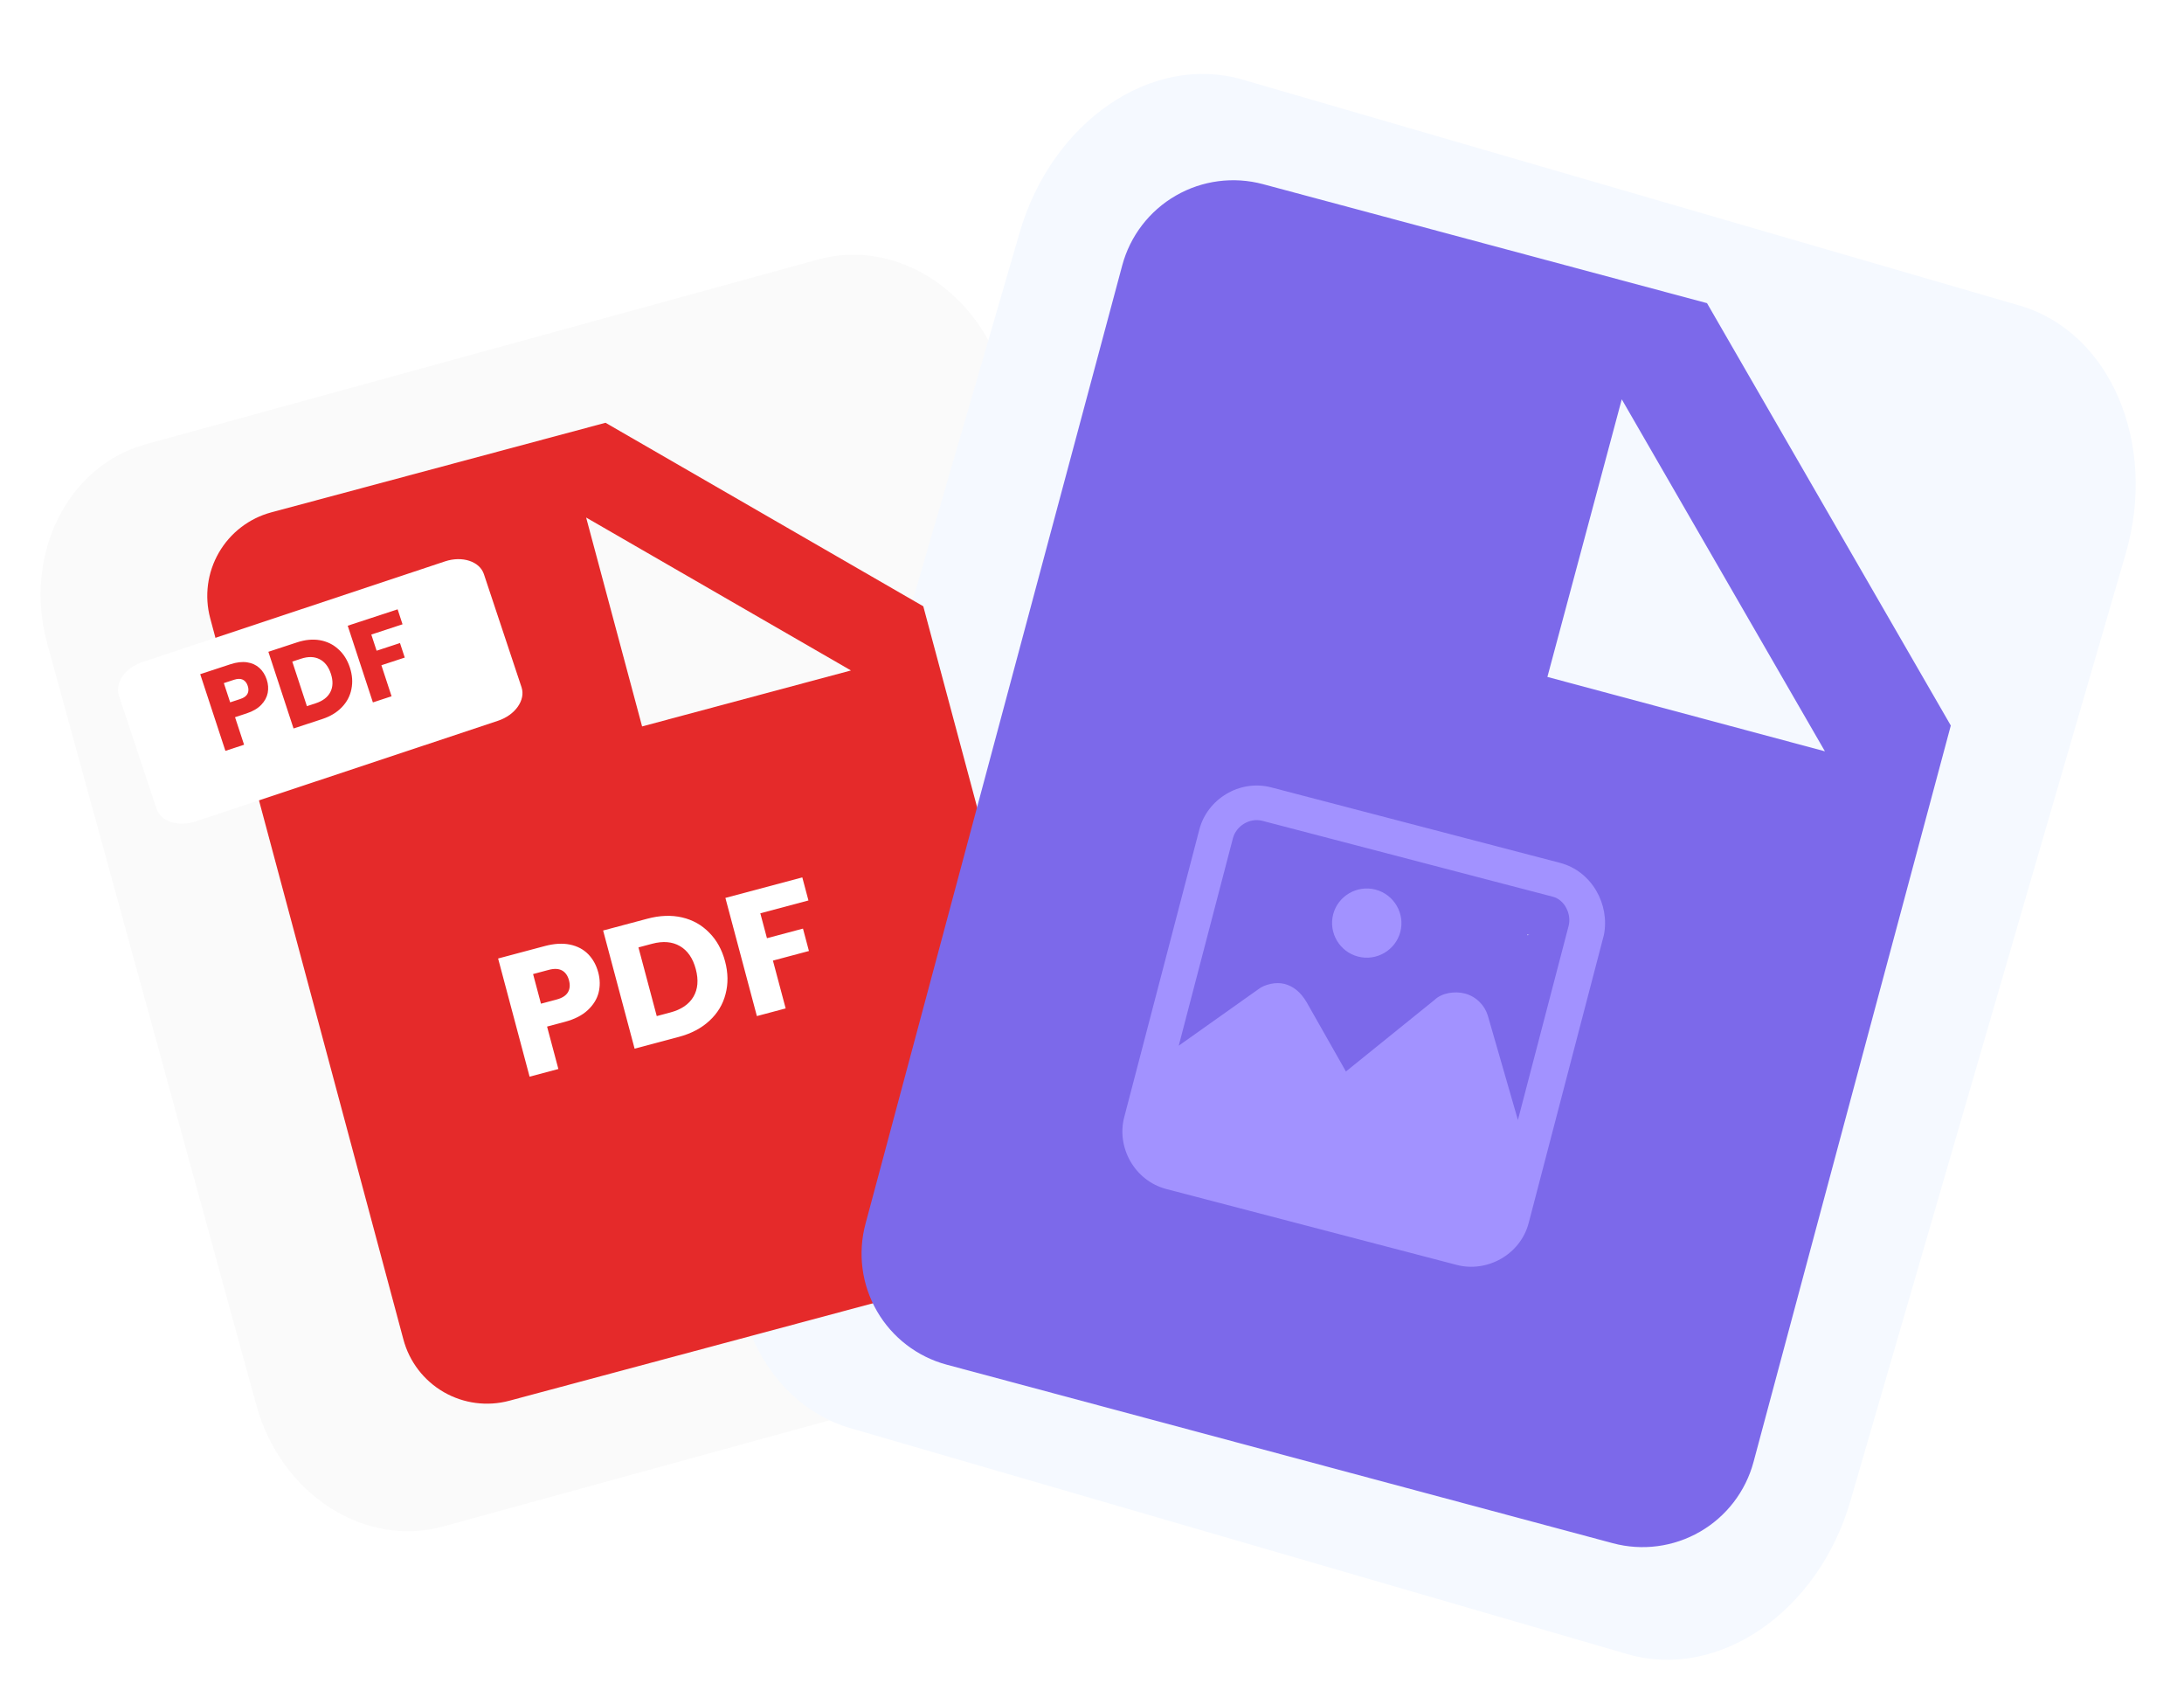 <svg width="627" height="489" viewBox="0 0 627 489" fill="none" xmlns="http://www.w3.org/2000/svg">
<path d="M348.482 327.822L288.445 109.266C281.462 83.843 257.48 68.267 234.881 74.475L41.847 127.5C19.247 133.708 6.588 159.35 13.572 184.772L73.608 403.329C80.591 428.751 104.573 444.327 127.173 438.119L320.206 385.094C342.806 378.886 355.465 353.245 348.482 327.822Z" fill="#FAFAFA"/>
<path d="M292.744 66.693L213.696 338.6C204.452 370.4 218.103 402.327 244.188 409.91L467.223 474.75C493.308 482.334 521.949 462.702 531.194 430.901L610.241 158.995C619.486 127.194 605.835 95.267 579.75 87.684L356.714 22.844C330.629 15.261 301.989 34.893 292.744 66.693Z" fill="#F5F9FF"/>
<path d="M173.838 121.338L77.907 147.043C71.546 148.747 66.123 152.908 62.831 158.611C59.538 164.314 58.646 171.091 60.35 177.452L115.818 384.461C117.522 390.821 121.683 396.244 127.386 399.537C133.089 402.83 139.866 403.722 146.227 402.018L290.124 363.461C296.484 361.756 301.907 357.595 305.2 351.892C308.493 346.189 309.385 339.412 307.68 333.052L265.065 174.008L173.838 121.338ZM166.801 283.81C164.028 288.28 161.291 268.045 154.924 269.751C131.055 244.067 98.238 331.786 129.924 325.656L133.424 333.052L141.365 335.908L128.719 288.71C133.363 286.691 138.164 285.053 143.073 283.81C149.752 282.02 154.841 282.019 158.727 283.715C162.422 285.321 165.548 288.737 166.801 293.414C168.049 298.118 168.908 280.353 166.801 283.81ZM203.424 261.656C199.509 267.191 180.789 261.279 171.424 263.789C165.812 265.292 169.596 271.293 166.801 271.656L169.984 277.665C174.635 275.662 179.432 274.02 184.335 272.753C193.412 270.321 199.749 270.371 205.286 272.615C211.252 274.975 211.924 274.656 213.924 270.656C212.424 269.751 206.984 256.525 203.424 261.656ZM250.843 264.829L232.472 269.751L235.399 280.675L252.571 276.074L258.424 243.164L227.424 243.164L208.924 243.164L232.047 311.622L219.23 263.789L248.465 255.955L250.843 264.829ZM196.329 205.278L184.338 208.491L168.273 148.534L244.295 192.425L196.329 205.278Z" fill="#E52A2A"/>
<g filter="url(#filter0_d_1328_15378)">
<path d="M127.752 157.121L40.884 186.03C35.936 187.677 32.914 191.984 34.134 195.651L44.939 228.117C46.159 231.784 51.16 233.421 56.108 231.774L142.976 202.865C147.924 201.218 150.946 196.911 149.726 193.244L138.921 160.778C137.701 157.112 132.7 155.474 127.752 157.121Z" fill="white"/>
</g>
<path d="M76.582 195.07C77.001 196.345 77.092 197.612 76.857 198.87C76.615 200.107 75.994 201.249 74.995 202.295C73.995 203.341 72.597 204.159 70.799 204.75L67.476 205.841L70.071 213.742L64.709 215.503L57.481 193.493L66.166 190.641C67.921 190.064 69.505 189.88 70.916 190.088C72.328 190.296 73.511 190.834 74.468 191.7C75.424 192.567 76.129 193.691 76.582 195.07ZM68.991 200.62C70.016 200.283 70.7 199.792 71.043 199.147C71.387 198.501 71.415 197.74 71.126 196.862C70.838 195.984 70.364 195.387 69.705 195.071C69.045 194.755 68.203 194.765 67.179 195.101L64.263 196.059L66.076 201.577L68.991 200.62ZM85.291 184.36C87.612 183.598 89.79 183.392 91.827 183.742C93.864 184.092 95.627 184.948 97.117 186.311C98.621 187.647 99.729 189.401 100.443 191.575C101.15 193.728 101.298 195.798 100.885 197.786C100.494 199.767 99.572 201.506 98.118 203.002C96.685 204.492 94.819 205.614 92.52 206.369L84.274 209.077L77.046 187.068L85.291 184.36ZM90.651 201.842C92.678 201.176 94.075 200.104 94.84 198.626C95.604 197.147 95.654 195.394 94.988 193.367C94.322 191.339 93.24 189.947 91.74 189.189C90.241 188.431 88.477 188.385 86.45 189.05L83.91 189.884L88.111 202.676L90.651 201.842ZM114.153 174.881L115.564 179.176L106.597 182.121L108.121 186.761L114.831 184.558L116.2 188.728L109.491 190.931L112.415 199.835L107.054 201.596L99.825 179.587L114.153 174.881Z" fill="#E52A2A"/>
<path d="M490.062 87.01L362.584 52.852C354.132 50.587 345.126 51.773 337.548 56.148C329.969 60.523 324.44 67.73 322.175 76.182L248.466 351.266C246.202 359.718 247.387 368.724 251.763 376.302C256.138 383.881 263.344 389.41 271.796 391.675L463.013 442.912C471.465 445.176 480.471 443.991 488.05 439.615C495.628 435.24 501.158 428.033 503.422 419.581L560.052 208.236L490.062 87.01ZM357.737 293.901C351.574 297.203 343.753 297.328 335.292 295.061C333.646 294.638 332.032 294.103 330.461 293.459L324.372 316.182L310.126 312.364L335.292 344.668C341.978 345.431 356.108 301.475 362.584 303.305C371.46 305.684 374.582 249.13 377.927 253.664C381.112 257.967 364.249 217.45 362.584 223.664C360.894 229.906 362.458 291.324 357.737 293.901ZM412.615 331.748C404.432 335.516 393.541 335.433 381.096 332.098C373.638 330.1 429.198 352.705 425.741 351.266L438.427 268.235C445.11 269.02 395.054 266.435 401.538 268.235C413.601 271.468 420.86 275.735 425.741 281.996C431.039 288.676 433.085 297.61 430.075 308.844C426.817 321.002 420.121 328.209 412.615 331.748ZM483.342 303.305L458.93 296.764L455.04 311.281L477.859 317.395L474.725 329.091L451.906 322.977L445.058 348.536L474.725 368.664L503.422 291.514L486.502 291.514L483.342 303.305ZM460.174 198.553L444.239 194.283L465.588 114.609L523.913 215.632L460.174 198.553Z" fill="#7C69EA"/>
<path d="M389.87 274.542C395.172 275.927 400.639 272.736 402.02 267.451C403.401 262.166 400.192 256.708 394.89 255.323C389.588 253.938 384.121 257.129 382.74 262.414C381.359 267.699 384.568 273.157 389.87 274.542Z" fill="#A292FF"/>
<path d="M447.853 247.642L364.976 225.991C355.821 223.599 346.586 229.396 344.327 238.041L322.745 320.655C320.486 329.3 325.706 338.873 334.861 341.265L418.22 363.042C426.893 365.308 436.485 360.118 438.869 350.992C475.509 210.741 452.546 298.638 460.451 268.378C462.228 259.607 457.008 250.034 447.853 247.642ZM362.466 235.597L445.825 257.374C449.198 258.255 451.211 262.373 450.332 265.735L435.777 321.451L427.134 291.486C426.316 288.707 423.926 286.03 420.554 285.149C417.662 284.394 413.913 284.954 411.84 286.978L386.398 307.525L375.12 287.646C373.338 284.615 371.18 283.025 368.771 282.396C366.361 281.767 363.094 282.452 361.146 283.996L338.404 300.117L353.964 240.559C354.842 237.197 358.612 234.59 362.466 235.597Z" fill="#A292FF"/>
<path d="M171.759 279.126C172.283 281.091 172.313 283.015 171.849 284.898C171.376 286.749 170.339 288.422 168.737 289.919C167.135 291.415 164.949 292.533 162.179 293.271L157.057 294.636L160.302 306.811L152.041 309.013L143.001 275.097L156.384 271.53C159.09 270.809 161.501 270.666 163.618 271.102C165.735 271.538 167.48 272.453 168.851 273.847C170.223 275.241 171.193 277.001 171.759 279.126ZM159.799 286.868C161.378 286.447 162.454 285.763 163.03 284.816C163.606 283.87 163.713 282.72 163.353 281.367C162.992 280.014 162.327 279.07 161.356 278.536C160.386 278.001 159.111 277.944 157.533 278.364L153.04 279.562L155.306 288.065L159.799 286.868ZM185.856 263.675C189.432 262.722 192.745 262.598 195.796 263.302C198.847 264.007 201.441 265.455 203.577 267.645C205.736 269.795 207.263 272.544 208.156 275.894C209.04 279.212 209.084 282.356 208.29 285.328C207.527 288.291 205.982 290.841 203.654 292.98C201.358 295.109 198.439 296.646 194.896 297.591L182.189 300.977L173.15 267.061L185.856 263.675ZM192.459 290.582C195.583 289.749 197.787 288.248 199.072 286.077C200.356 283.906 200.582 281.259 199.749 278.135C198.916 275.01 197.399 272.81 195.196 271.535C192.993 270.259 190.329 270.037 187.205 270.87L183.292 271.913L188.545 291.625L192.459 290.582ZM230.332 251.821L232.096 258.44L218.279 262.123L220.184 269.273L230.523 266.517L232.236 272.943L221.897 275.699L225.554 289.42L217.292 291.622L208.253 257.706L230.332 251.821Z" fill="white"/>
<defs>
<filter id="filter0_d_1328_15378" x="29.864" y="156.48" width="124.132" height="83.934" filterUnits="userSpaceOnUse" color-interpolation-filters="sRGB">
<feFlood flood-opacity="0" result="BackgroundImageFix"/>
<feColorMatrix in="SourceAlpha" type="matrix" values="0 0 0 0 0 0 0 0 0 0 0 0 0 0 0 0 0 0 127 0" result="hardAlpha"/>
<feOffset dy="4"/>
<feGaussianBlur stdDeviation="2"/>
<feComposite in2="hardAlpha" operator="out"/>
<feColorMatrix type="matrix" values="0 0 0 0 0 0 0 0 0 0 0 0 0 0 0 0 0 0 0.25 0"/>
<feBlend mode="normal" in2="BackgroundImageFix" result="effect1_dropShadow_1328_15378"/>
<feBlend mode="normal" in="SourceGraphic" in2="effect1_dropShadow_1328_15378" result="shape"/>
</filter>
</defs>
</svg>
